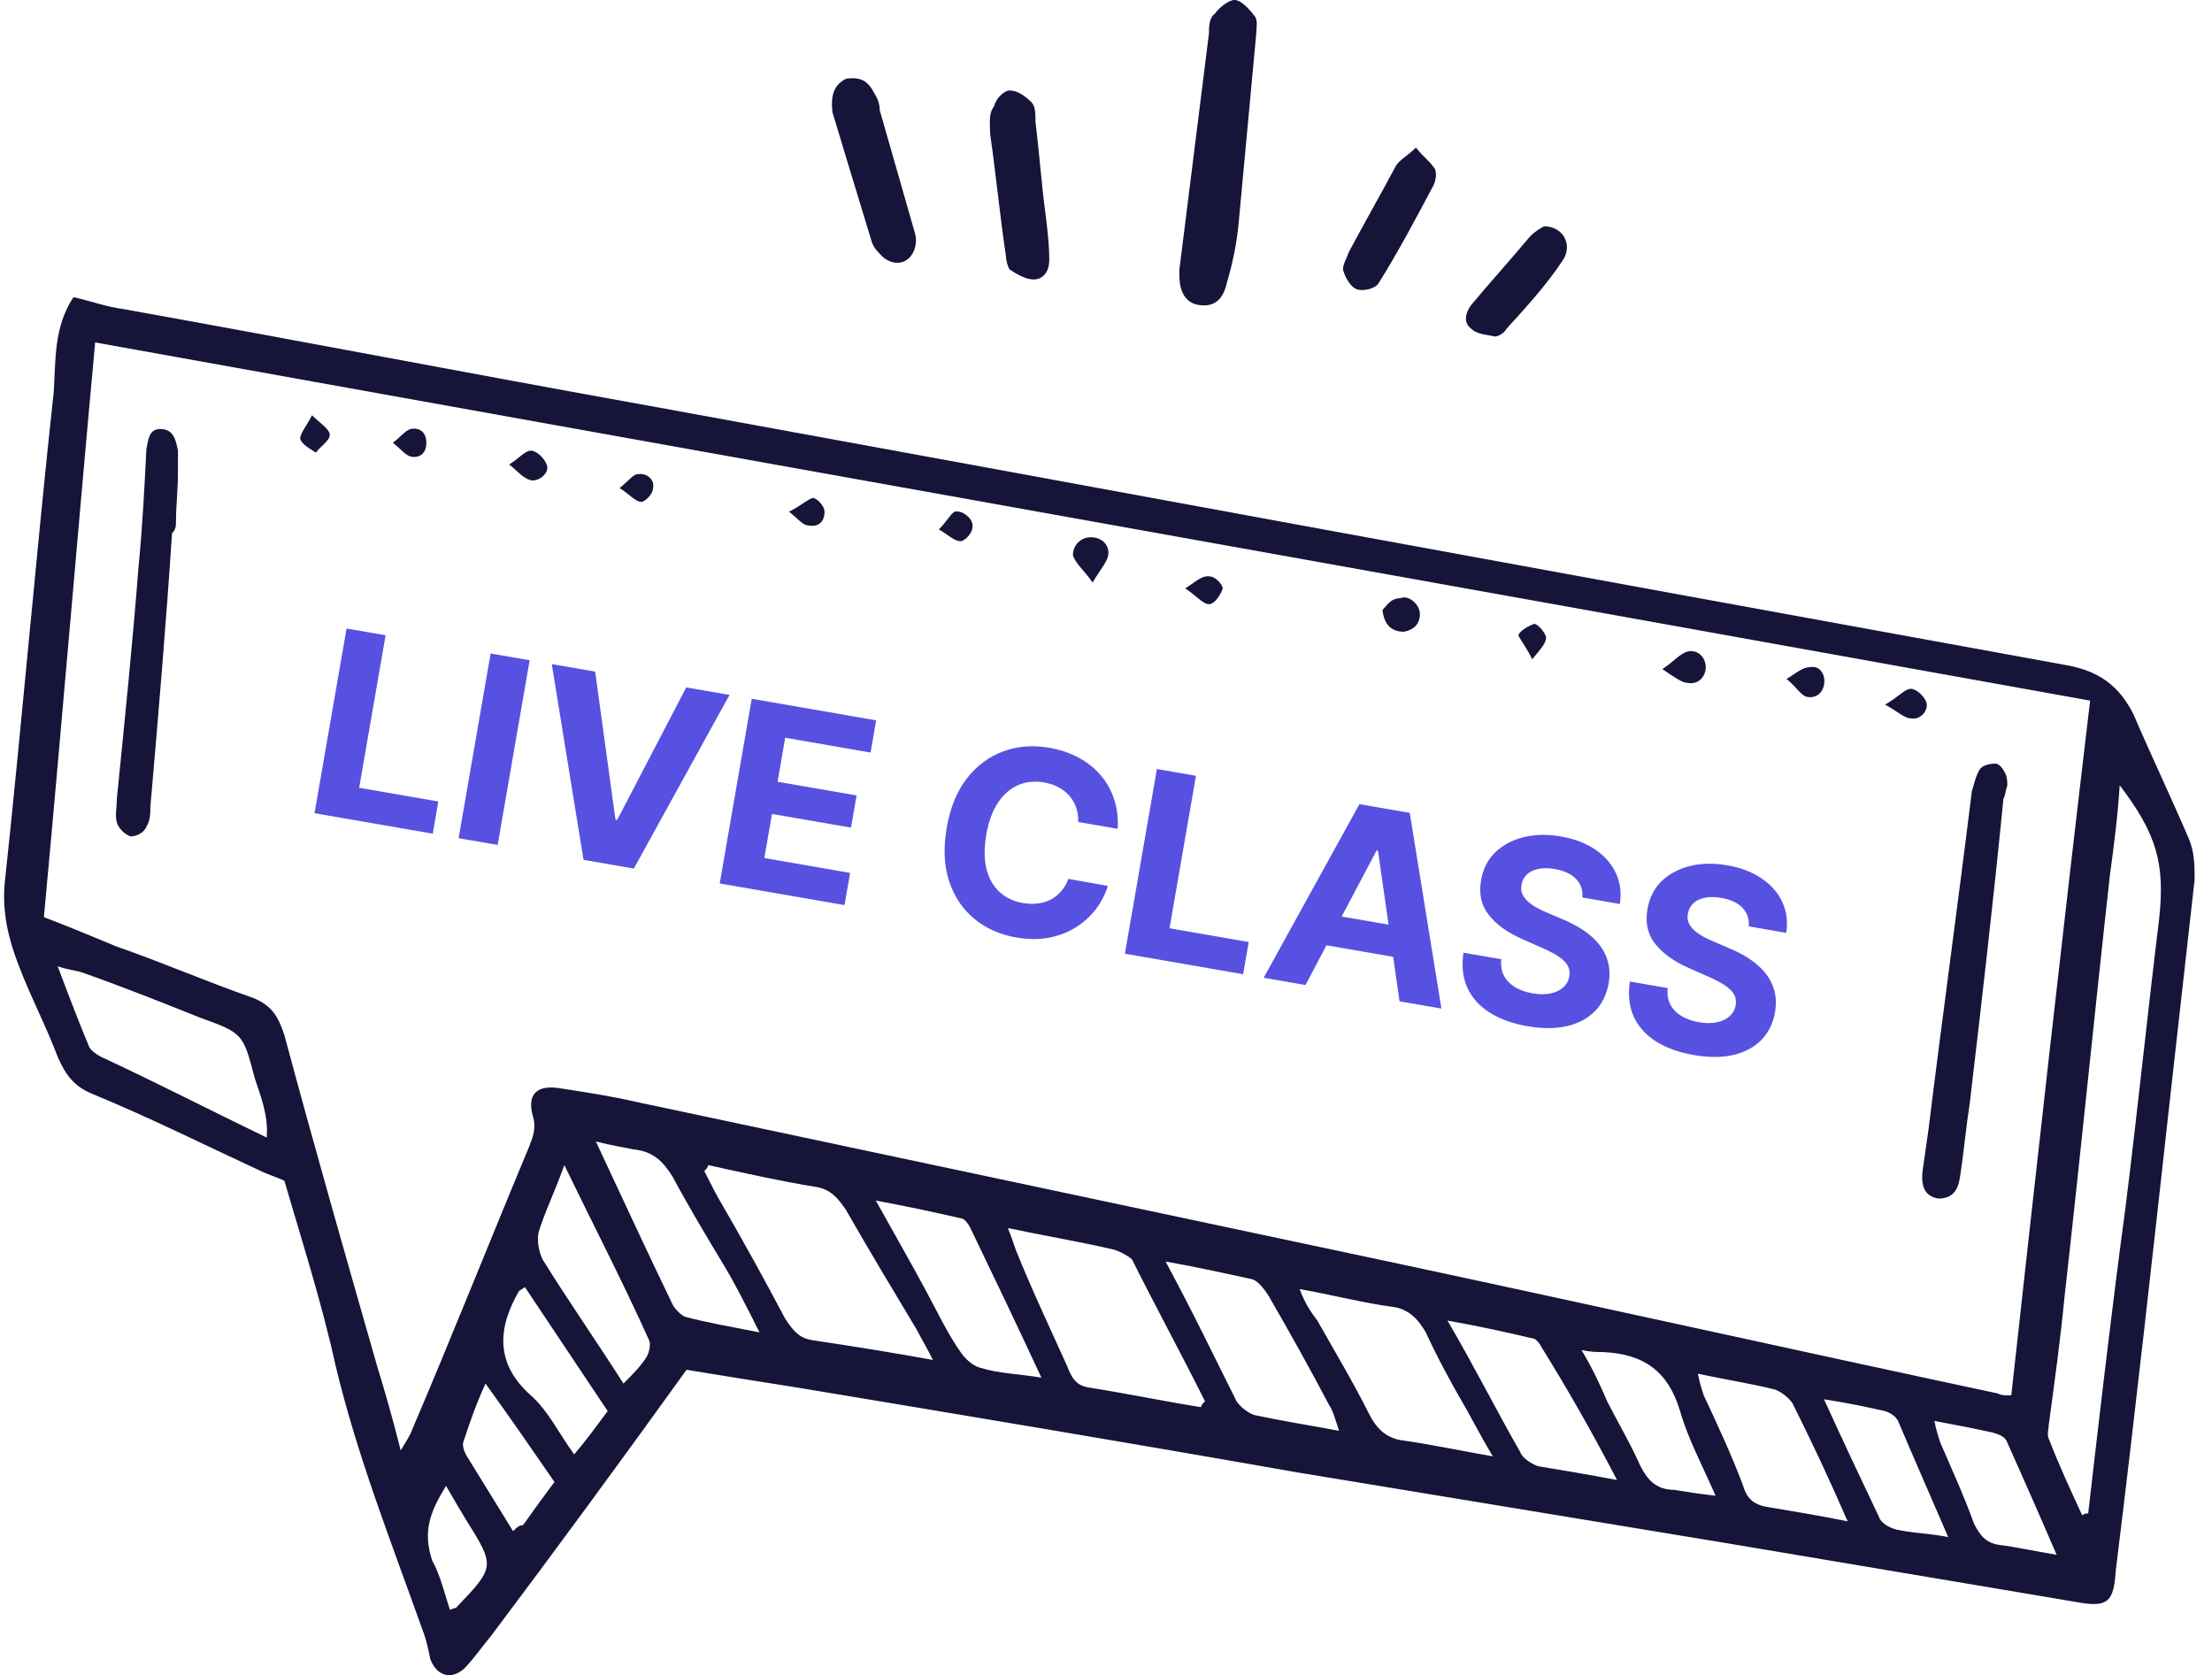 <svg width="103" height="78" viewBox="0 0 103 78" fill="none" xmlns="http://www.w3.org/2000/svg">
<path d="M3.421 13.837C2.503 15.211 2.595 16.769 2.503 18.235C1.677 25.841 1.034 33.539 0.208 41.236C0.116 42.52 0.392 43.711 0.851 44.902C1.401 46.368 2.136 47.743 2.686 49.209C3.054 50.034 3.421 50.584 4.339 50.95C7.001 52.05 9.571 53.333 12.141 54.524C12.508 54.707 12.876 54.799 13.243 54.982C14.069 57.823 14.987 60.664 15.629 63.596C16.639 67.812 18.2 71.752 19.668 75.876C19.852 76.334 19.944 76.792 20.035 77.251C20.311 77.984 20.953 78.259 21.596 77.709C22.055 77.251 22.422 76.701 22.881 76.151C25.91 72.119 28.939 67.995 31.968 63.78C33.621 64.055 35.365 64.329 37.109 64.604C44.82 65.887 52.53 67.17 60.333 68.545C67.034 69.644 73.643 70.744 80.344 71.844C85.759 72.76 91.267 73.677 96.683 74.593C98.151 74.868 98.427 74.593 98.519 73.127C99.437 65.704 100.263 58.19 101.089 50.767C101.456 47.468 101.823 44.261 102.19 40.962C102.19 40.32 102.19 39.679 101.915 39.037C101.089 37.113 100.171 35.188 99.345 33.264C98.702 31.981 97.784 31.248 96.224 30.973C84.658 28.865 73.092 26.758 61.618 24.65C51.153 22.726 40.689 20.801 30.133 18.877C21.963 17.41 13.885 15.853 5.716 14.386C4.981 14.295 4.247 14.02 3.421 13.837ZM93.654 64.971C93.287 64.971 93.195 64.971 93.011 64.879C83.556 62.863 74.102 60.756 64.647 58.739C52.989 56.265 41.331 53.791 29.674 51.317C28.48 51.042 27.287 50.859 26.094 50.675C24.992 50.492 24.533 50.95 24.809 51.958C24.992 52.508 24.809 52.966 24.625 53.425C22.789 57.823 21.045 62.222 19.209 66.529C19.117 66.804 18.934 67.079 18.659 67.537C18.291 66.071 17.924 64.788 17.557 63.596C16.088 58.465 14.62 53.333 13.243 48.201C12.967 47.376 12.692 46.827 11.774 46.46C9.663 45.727 7.551 44.81 5.44 44.077C4.339 43.619 3.237 43.161 2.044 42.703C2.87 33.814 3.604 24.925 4.431 15.944C35.457 21.534 66.299 27.032 97.325 32.623C96.04 43.436 94.847 54.158 93.654 64.971ZM97.234 70.469C97.142 70.469 97.05 70.469 96.958 70.561C96.407 69.37 95.857 68.178 95.398 66.987C95.306 66.804 95.398 66.529 95.398 66.346C95.673 64.329 95.948 62.313 96.132 60.389C96.866 53.883 97.509 47.376 98.243 40.778C98.427 39.404 98.611 38.029 98.702 36.563C100.446 38.854 100.814 40.228 100.538 42.794C99.987 47.285 99.528 51.775 98.978 56.174C98.335 60.939 97.784 65.704 97.234 70.469ZM32.795 54.524C32.886 54.432 32.978 54.341 32.978 54.249C34.63 54.616 36.283 54.982 37.935 55.257C38.669 55.349 39.037 55.807 39.404 56.357C40.505 58.281 41.607 60.114 42.708 61.947C42.892 62.313 43.167 62.772 43.443 63.322C41.423 62.955 39.679 62.68 37.843 62.405C37.201 62.313 36.925 61.947 36.558 61.397C35.64 59.656 34.63 57.823 33.621 56.082C33.345 55.624 33.07 55.074 32.795 54.524ZM56.11 65.246C56.018 65.338 55.927 65.429 55.927 65.521C54.182 65.246 52.438 64.879 50.694 64.604C50.052 64.513 49.868 64.055 49.685 63.596C48.858 61.764 48.032 60.023 47.298 58.19C47.206 57.915 47.114 57.64 46.931 57.182C48.675 57.548 50.327 57.823 51.888 58.19C52.163 58.281 52.53 58.465 52.714 58.648C53.815 60.847 55.009 63.047 56.11 65.246ZM2.686 44.994C3.237 45.177 3.513 45.177 3.788 45.269C5.624 45.91 7.46 46.643 9.296 47.376C11.315 48.109 11.315 48.109 11.866 50.217C12.141 51.042 12.508 51.958 12.416 52.966C9.755 51.683 7.276 50.4 4.706 49.209C4.522 49.117 4.247 48.934 4.155 48.751C3.696 47.651 3.237 46.46 2.686 44.994ZM60.516 60.023C62.077 60.297 63.454 60.664 64.831 60.847C65.565 60.939 66.024 61.397 66.391 62.038C66.942 63.23 67.584 64.421 68.227 65.521C68.594 66.162 68.961 66.895 69.512 67.812C67.951 67.537 66.666 67.262 65.381 67.079C64.555 66.987 64.096 66.529 63.729 65.796C62.995 64.329 62.169 62.955 61.342 61.489C61.067 61.122 60.792 60.756 60.516 60.023ZM54.274 58.739C55.835 59.014 57.028 59.289 58.313 59.564C58.589 59.656 58.864 60.023 59.048 60.297C60.057 62.038 60.975 63.688 61.893 65.429C62.077 65.704 62.169 66.071 62.352 66.621C60.883 66.346 59.69 66.162 58.405 65.887C58.13 65.796 57.762 65.521 57.579 65.246C56.569 63.23 55.559 61.122 54.274 58.739ZM40.781 55.899C42.249 56.174 43.535 56.449 44.728 56.724C44.911 56.724 45.095 56.998 45.187 57.182C46.288 59.473 47.39 61.764 48.491 64.146C47.39 63.963 46.564 63.963 45.646 63.688C45.279 63.596 44.911 63.23 44.728 62.955C44.085 62.038 43.626 61.031 43.075 60.023C42.433 58.831 41.699 57.548 40.781 55.899ZM27.746 53.15C28.48 53.333 29.031 53.425 29.49 53.516C30.408 53.608 30.867 54.066 31.326 54.799C32.06 56.174 32.886 57.548 33.713 58.923C34.263 59.839 34.722 60.756 35.365 62.038C33.988 61.764 32.886 61.58 31.877 61.305C31.693 61.214 31.418 60.939 31.326 60.756C30.133 58.281 29.031 55.899 27.746 53.15ZM75.295 68.911C73.826 68.636 72.725 68.453 71.623 68.27C71.348 68.178 70.889 67.903 70.797 67.629C69.696 65.704 68.686 63.688 67.401 61.489C68.961 61.764 70.154 62.038 71.348 62.313C71.531 62.313 71.715 62.588 71.807 62.772C73 64.696 74.102 66.621 75.295 68.911ZM86.035 70.836C84.658 70.561 83.556 70.378 82.455 70.194C81.721 70.103 81.353 69.828 81.17 69.186C80.619 67.72 79.976 66.346 79.334 64.971C79.242 64.696 79.15 64.421 79.058 63.963C80.344 64.238 81.537 64.421 82.638 64.696C82.914 64.788 83.281 65.063 83.465 65.338C84.291 66.987 85.117 68.728 86.035 70.836ZM26.277 54.249C27.654 57.09 29.031 59.748 30.224 62.405C30.316 62.588 30.224 62.955 30.133 63.138C29.857 63.596 29.49 63.963 29.031 64.421C27.746 62.405 26.461 60.572 25.268 58.648C25.084 58.281 24.992 57.731 25.084 57.365C25.359 56.449 25.818 55.532 26.277 54.249ZM73.643 62.863C74.102 62.955 74.377 62.955 74.652 62.955C76.58 63.047 77.682 63.871 78.232 65.704C78.6 66.987 79.242 68.178 79.885 69.644C79.058 69.553 78.508 69.461 77.957 69.37C77.131 69.37 76.672 68.911 76.305 68.087C75.846 67.079 75.295 66.162 74.836 65.246C74.561 64.604 74.194 63.78 73.643 62.863ZM95.765 72.394C94.663 72.21 93.837 72.027 93.103 71.936C92.46 71.844 92.185 71.477 91.91 70.927C91.451 69.644 90.9 68.453 90.349 67.17C90.257 66.895 90.165 66.621 90.074 66.162C91.083 66.346 92.001 66.529 92.828 66.712C93.103 66.804 93.378 66.895 93.47 67.17C94.204 68.82 94.939 70.469 95.765 72.394ZM24.442 59.931C25.727 61.855 27.012 63.78 28.297 65.704C27.746 66.437 27.287 67.079 26.736 67.72C26.002 66.712 25.543 65.704 24.717 64.971C23.065 63.505 23.156 61.855 24.166 60.114C24.166 60.114 24.166 60.114 24.442 59.931ZM84.933 65.154C86.127 65.338 86.953 65.521 87.779 65.704C88.054 65.796 88.33 65.979 88.421 66.254C89.156 67.995 89.89 69.644 90.716 71.569C89.798 71.386 88.972 71.386 88.238 71.202C87.963 71.111 87.595 70.927 87.504 70.653C86.677 68.911 85.851 67.17 84.933 65.154ZM23.891 71.294C23.156 70.103 22.422 68.911 21.688 67.72C21.596 67.537 21.504 67.262 21.596 67.079C21.871 66.254 22.147 65.429 22.606 64.421C23.799 66.071 24.809 67.537 25.818 69.003C25.268 69.736 24.809 70.378 24.35 71.019C24.166 71.019 24.074 71.111 23.891 71.294ZM20.77 69.186C21.137 69.828 21.412 70.286 21.688 70.744C23.065 72.944 23.065 72.944 21.229 74.868C21.229 74.868 21.137 74.868 20.953 74.96C20.678 74.135 20.494 73.31 20.127 72.669C19.668 71.294 20.035 70.378 20.77 69.186Z" fill="#161439"/>
<path d="M54.917 12.828C54.917 13.562 55.192 14.111 55.835 14.203C56.477 14.295 56.936 14.02 57.12 13.195C57.395 12.279 57.579 11.362 57.671 10.446C57.946 7.513 58.221 4.489 58.497 1.557C58.497 1.282 58.589 0.915 58.405 0.732C58.13 0.366 57.763 -0.001 57.487 -0.001C57.212 -0.001 56.753 0.366 56.569 0.64C56.294 0.824 56.294 1.282 56.294 1.557C55.835 5.222 55.376 8.888 54.917 12.553C54.917 12.645 54.917 12.737 54.917 12.828Z" fill="#161439"/>
<path d="M38.761 5.222C39.312 7.055 39.955 9.163 40.597 11.271C40.689 11.545 40.873 11.729 41.056 11.912C41.423 12.278 41.974 12.37 42.341 12.004C42.617 11.729 42.708 11.271 42.617 10.904C42.066 8.98 41.515 7.055 40.964 5.131C40.964 4.856 40.873 4.581 40.689 4.306C40.413 3.756 40.046 3.573 39.404 3.664C38.853 3.939 38.669 4.398 38.761 5.222Z" fill="#161439"/>
<path d="M46.105 6.231C46.38 8.155 46.564 10.079 46.839 11.912C46.839 12.095 46.931 12.462 47.023 12.554C47.298 12.737 47.757 13.012 48.124 13.012C48.583 13.012 48.858 12.645 48.858 12.095C48.858 11.362 48.767 10.629 48.675 9.896C48.491 8.522 48.4 7.147 48.216 5.681C48.216 5.314 48.216 4.948 48.032 4.764C47.757 4.489 47.39 4.214 47.023 4.214C46.747 4.214 46.38 4.581 46.288 4.948C46.013 5.314 46.105 5.772 46.105 6.231Z" fill="#161439"/>
<path d="M65.932 6.872C65.565 7.238 65.198 7.422 65.014 7.697C64.28 9.071 63.545 10.354 62.811 11.729C62.719 12.004 62.536 12.279 62.536 12.553C62.627 12.92 62.903 13.378 63.178 13.47C63.454 13.562 64.004 13.47 64.188 13.195C65.106 11.729 65.932 10.171 66.758 8.613C66.85 8.43 66.942 7.972 66.758 7.788C66.575 7.513 66.299 7.33 65.932 6.872Z" fill="#161439"/>
<path d="M71.899 10.537C71.715 10.629 71.44 10.812 71.256 10.996C70.338 12.095 69.42 13.103 68.502 14.203C68.227 14.57 68.135 15.028 68.502 15.303C68.778 15.578 69.237 15.578 69.604 15.669C69.787 15.669 70.063 15.486 70.154 15.303C71.073 14.295 71.99 13.287 72.725 12.187C73.275 11.454 72.817 10.537 71.899 10.537Z" fill="#161439"/>
<path d="M93.47 36.563C93.47 36.471 93.47 36.196 93.378 36.013C93.287 35.83 93.103 35.555 92.919 35.555C92.644 35.555 92.277 35.647 92.185 35.83C92.001 36.105 91.91 36.563 91.818 36.838C91.175 42.061 90.441 47.376 89.798 52.6C89.707 53.241 89.615 53.883 89.523 54.524C89.431 55.349 89.707 55.715 90.257 55.807C90.9 55.807 91.175 55.441 91.267 54.799C91.451 53.608 91.542 52.508 91.726 51.317C92.277 46.643 92.828 41.878 93.287 37.204C93.378 37.021 93.378 36.838 93.47 36.563Z" fill="#161439"/>
<path d="M8.194 24.283C8.194 23.55 8.286 22.817 8.286 21.992C8.286 21.626 8.286 21.351 8.286 20.984C8.194 20.526 8.102 19.976 7.46 19.976C6.909 19.976 6.909 20.526 6.817 20.893C6.725 22.726 6.634 24.558 6.45 26.391C6.175 29.965 5.807 33.539 5.44 37.204C5.44 37.571 5.348 37.938 5.44 38.304C5.532 38.579 5.807 38.854 6.083 38.946C6.358 38.946 6.725 38.762 6.817 38.487C7.001 38.212 7.001 37.846 7.001 37.571C7.368 33.356 7.735 29.049 8.01 24.833C8.194 24.65 8.194 24.467 8.194 24.283Z" fill="#161439"/>
<path d="M50.878 27.124C51.245 26.483 51.612 26.116 51.612 25.75C51.612 25.291 51.245 25.016 50.786 25.016C50.327 25.016 49.96 25.383 49.96 25.841C50.052 26.208 50.419 26.483 50.878 27.124Z" fill="#161439"/>
<path d="M64.372 28.407C64.463 29.14 64.831 29.415 65.381 29.415C65.84 29.323 66.116 29.048 66.116 28.59C66.116 28.132 65.565 27.674 65.198 27.857C64.739 27.857 64.555 28.224 64.372 28.407Z" fill="#161439"/>
<path d="M77.406 31.156C77.957 31.523 78.324 31.798 78.6 31.798C79.058 31.889 79.426 31.523 79.426 31.064C79.426 30.606 79.058 30.24 78.6 30.331C78.232 30.423 77.957 30.79 77.406 31.156Z" fill="#161439"/>
<path d="M83.189 31.614C83.648 31.981 83.832 32.348 84.107 32.439C84.474 32.531 84.841 32.348 84.933 31.889C85.025 31.431 84.75 30.973 84.291 31.065C83.924 31.065 83.648 31.34 83.189 31.614Z" fill="#161439"/>
<path d="M87.779 32.806C88.421 33.172 88.697 33.447 88.972 33.447C89.431 33.539 89.798 33.081 89.707 32.714C89.615 32.439 89.248 32.073 88.972 32.073C88.697 32.073 88.421 32.439 87.779 32.806Z" fill="#161439"/>
<path d="M23.707 21.626C24.166 21.992 24.35 22.267 24.717 22.359C25.084 22.45 25.635 21.992 25.451 21.626C25.359 21.351 24.992 20.984 24.717 20.984C24.442 20.984 24.166 21.351 23.707 21.626Z" fill="#161439"/>
<path d="M14.528 19.335C14.252 19.885 13.977 20.16 13.977 20.434C14.069 20.709 14.436 20.893 14.711 21.076C14.895 20.801 15.354 20.526 15.354 20.251C15.354 19.976 14.895 19.701 14.528 19.335Z" fill="#161439"/>
<path d="M43.718 24.65C44.177 24.925 44.452 25.2 44.728 25.2C44.911 25.2 45.279 24.833 45.279 24.558C45.37 24.192 44.82 23.733 44.452 23.825C44.269 23.917 44.085 24.283 43.718 24.65Z" fill="#161439"/>
<path d="M71.348 30.698C71.715 30.24 71.99 29.965 71.99 29.69C71.99 29.507 71.623 29.049 71.44 29.049C71.164 29.14 70.705 29.415 70.705 29.598C70.797 29.782 71.073 30.148 71.348 30.698Z" fill="#161439"/>
<path d="M55.192 27.399C55.743 27.765 56.018 28.132 56.294 28.132C56.569 28.132 56.844 27.674 56.936 27.399C56.936 27.216 56.569 26.849 56.386 26.849C56.018 26.757 55.743 27.032 55.192 27.399Z" fill="#161439"/>
<path d="M28.848 22.725C29.306 23 29.582 23.367 29.857 23.367C30.041 23.367 30.408 23 30.408 22.725C30.5 22.359 30.133 21.992 29.674 22.084C29.49 22.084 29.306 22.359 28.848 22.725Z" fill="#161439"/>
<path d="M36.742 23.825C37.201 24.192 37.384 24.467 37.66 24.467C38.119 24.558 38.394 24.283 38.394 23.825C38.394 23.55 38.027 23.184 37.843 23.184C37.568 23.275 37.292 23.55 36.742 23.825Z" fill="#161439"/>
<path d="M18.291 20.618C18.659 20.893 18.842 21.168 19.117 21.259C19.576 21.351 19.852 21.076 19.852 20.618C19.852 20.16 19.576 19.885 19.117 19.976C18.842 20.068 18.659 20.343 18.291 20.618Z" fill="#161439"/>
<path d="M14.646 37.864L16.137 29.265L17.955 29.58L16.724 36.68L20.41 37.319L20.151 38.818L14.646 37.864ZM24.663 30.743L23.173 39.342L21.355 39.027L22.846 30.428L24.663 30.743ZM27.713 31.272L28.659 38.166L28.738 38.179L31.954 32.007L33.969 32.357L29.514 40.442L27.171 40.035L25.693 30.922L27.713 31.272ZM33.513 41.135L35.004 32.536L40.798 33.541L40.538 35.04L36.562 34.35L36.207 36.399L39.885 37.037L39.625 38.536L35.947 37.898L35.591 39.951L39.584 40.644L39.324 42.143L33.513 41.135ZM52.045 38.592L50.206 38.273C50.214 38.029 50.182 37.806 50.11 37.603C50.039 37.398 49.934 37.215 49.794 37.055C49.655 36.896 49.485 36.762 49.284 36.655C49.087 36.549 48.864 36.474 48.618 36.432C48.173 36.355 47.766 36.398 47.398 36.562C47.029 36.723 46.718 36.998 46.463 37.386C46.209 37.772 46.03 38.262 45.927 38.859C45.821 39.472 45.822 40.002 45.932 40.451C46.044 40.9 46.247 41.26 46.541 41.53C46.834 41.8 47.198 41.972 47.632 42.047C47.875 42.09 48.106 42.097 48.324 42.068C48.545 42.04 48.748 41.979 48.931 41.884C49.116 41.786 49.276 41.657 49.414 41.496C49.554 41.336 49.665 41.144 49.747 40.922L51.584 41.249C51.468 41.636 51.283 41.996 51.03 42.33C50.779 42.661 50.469 42.943 50.1 43.176C49.734 43.407 49.317 43.568 48.848 43.66C48.383 43.749 47.875 43.746 47.323 43.651C46.556 43.518 45.901 43.225 45.356 42.773C44.815 42.322 44.426 41.737 44.19 41.018C43.957 40.3 43.921 39.474 44.084 38.539C44.246 37.601 44.561 36.834 45.028 36.237C45.494 35.641 46.06 35.223 46.724 34.983C47.389 34.741 48.099 34.685 48.855 34.816C49.353 34.903 49.803 35.053 50.204 35.267C50.608 35.481 50.952 35.751 51.236 36.077C51.52 36.4 51.732 36.773 51.872 37.195C52.015 37.618 52.073 38.083 52.045 38.592ZM52.38 44.406L53.871 35.807L55.689 36.122L54.458 43.222L58.145 43.862L57.885 45.361L52.38 44.406ZM60.79 45.864L58.842 45.526L63.301 37.442L65.644 37.848L67.118 46.961L65.169 46.623L64.166 39.616L64.098 39.604L60.79 45.864ZM61.254 42.463L65.856 43.261L65.61 44.68L61.008 43.882L61.254 42.463ZM73.683 41.789C73.708 41.445 73.61 41.157 73.388 40.925C73.165 40.694 72.836 40.54 72.399 40.464C72.103 40.413 71.845 40.411 71.626 40.46C71.407 40.505 71.231 40.592 71.097 40.718C70.965 40.845 70.883 41.001 70.851 41.186C70.819 41.339 70.828 41.479 70.878 41.606C70.931 41.733 71.013 41.85 71.124 41.956C71.236 42.059 71.369 42.155 71.524 42.245C71.679 42.333 71.846 42.414 72.027 42.488L72.767 42.807C73.128 42.956 73.453 43.128 73.742 43.322C74.031 43.516 74.273 43.736 74.467 43.98C74.661 44.224 74.797 44.495 74.875 44.794C74.956 45.094 74.966 45.423 74.907 45.782C74.813 46.307 74.6 46.74 74.267 47.081C73.937 47.419 73.505 47.651 72.969 47.777C72.438 47.901 71.822 47.902 71.122 47.781C70.428 47.661 69.842 47.449 69.364 47.147C68.888 46.846 68.542 46.462 68.326 45.995C68.114 45.525 68.054 44.98 68.147 44.359L69.906 44.664C69.876 44.956 69.917 45.211 70.029 45.429C70.144 45.645 70.317 45.823 70.546 45.964C70.779 46.102 71.052 46.199 71.365 46.253C71.673 46.307 71.948 46.308 72.191 46.258C72.436 46.208 72.635 46.114 72.788 45.977C72.942 45.839 73.037 45.666 73.073 45.459C73.106 45.266 73.077 45.094 72.985 44.943C72.896 44.791 72.75 44.651 72.548 44.521C72.348 44.391 72.099 44.261 71.798 44.131L70.903 43.734C70.208 43.432 69.683 43.057 69.329 42.609C68.974 42.161 68.853 41.62 68.966 40.985C69.053 40.464 69.271 40.033 69.618 39.692C69.968 39.352 70.409 39.115 70.939 38.983C71.47 38.85 72.048 38.838 72.675 38.946C73.314 39.057 73.852 39.263 74.29 39.563C74.731 39.865 75.05 40.233 75.249 40.668C75.447 41.103 75.506 41.578 75.426 42.092L73.683 41.789ZM81.431 43.133C81.456 42.788 81.358 42.5 81.135 42.268C80.913 42.037 80.584 41.883 80.147 41.807C79.85 41.756 79.592 41.754 79.374 41.803C79.155 41.849 78.979 41.935 78.844 42.062C78.713 42.189 78.631 42.345 78.599 42.529C78.567 42.682 78.576 42.822 78.626 42.949C78.678 43.077 78.761 43.193 78.872 43.299C78.984 43.402 79.117 43.499 79.272 43.589C79.427 43.676 79.594 43.757 79.774 43.832L80.515 44.15C80.875 44.299 81.2 44.471 81.49 44.665C81.779 44.86 82.02 45.079 82.215 45.323C82.409 45.567 82.545 45.839 82.623 46.138C82.703 46.437 82.714 46.766 82.655 47.125C82.561 47.651 82.347 48.084 82.014 48.424C81.685 48.762 81.252 48.994 80.717 49.12C80.185 49.244 79.57 49.246 78.87 49.124C78.175 49.004 77.589 48.793 77.111 48.491C76.636 48.189 76.29 47.805 76.074 47.338C75.861 46.868 75.802 46.323 75.895 45.702L77.654 46.007C77.624 46.299 77.665 46.554 77.777 46.772C77.892 46.988 78.064 47.167 78.294 47.307C78.526 47.446 78.799 47.542 79.113 47.596C79.421 47.65 79.696 47.651 79.938 47.601C80.183 47.551 80.383 47.458 80.536 47.32C80.69 47.182 80.785 47.01 80.821 46.803C80.854 46.609 80.825 46.437 80.733 46.286C80.644 46.135 80.498 45.994 80.296 45.864C80.096 45.734 79.846 45.604 79.546 45.474L78.65 45.077C77.956 44.775 77.431 44.4 77.076 43.952C76.722 43.504 76.6 42.963 76.713 42.328C76.801 41.807 77.018 41.376 77.366 41.035C77.716 40.695 78.156 40.459 78.687 40.326C79.217 40.193 79.796 40.181 80.423 40.29C81.061 40.4 81.599 40.606 82.037 40.907C82.478 41.208 82.798 41.576 82.996 42.011C83.195 42.447 83.254 42.921 83.173 43.435L81.431 43.133Z" fill="#5751E1"/>
</svg>

